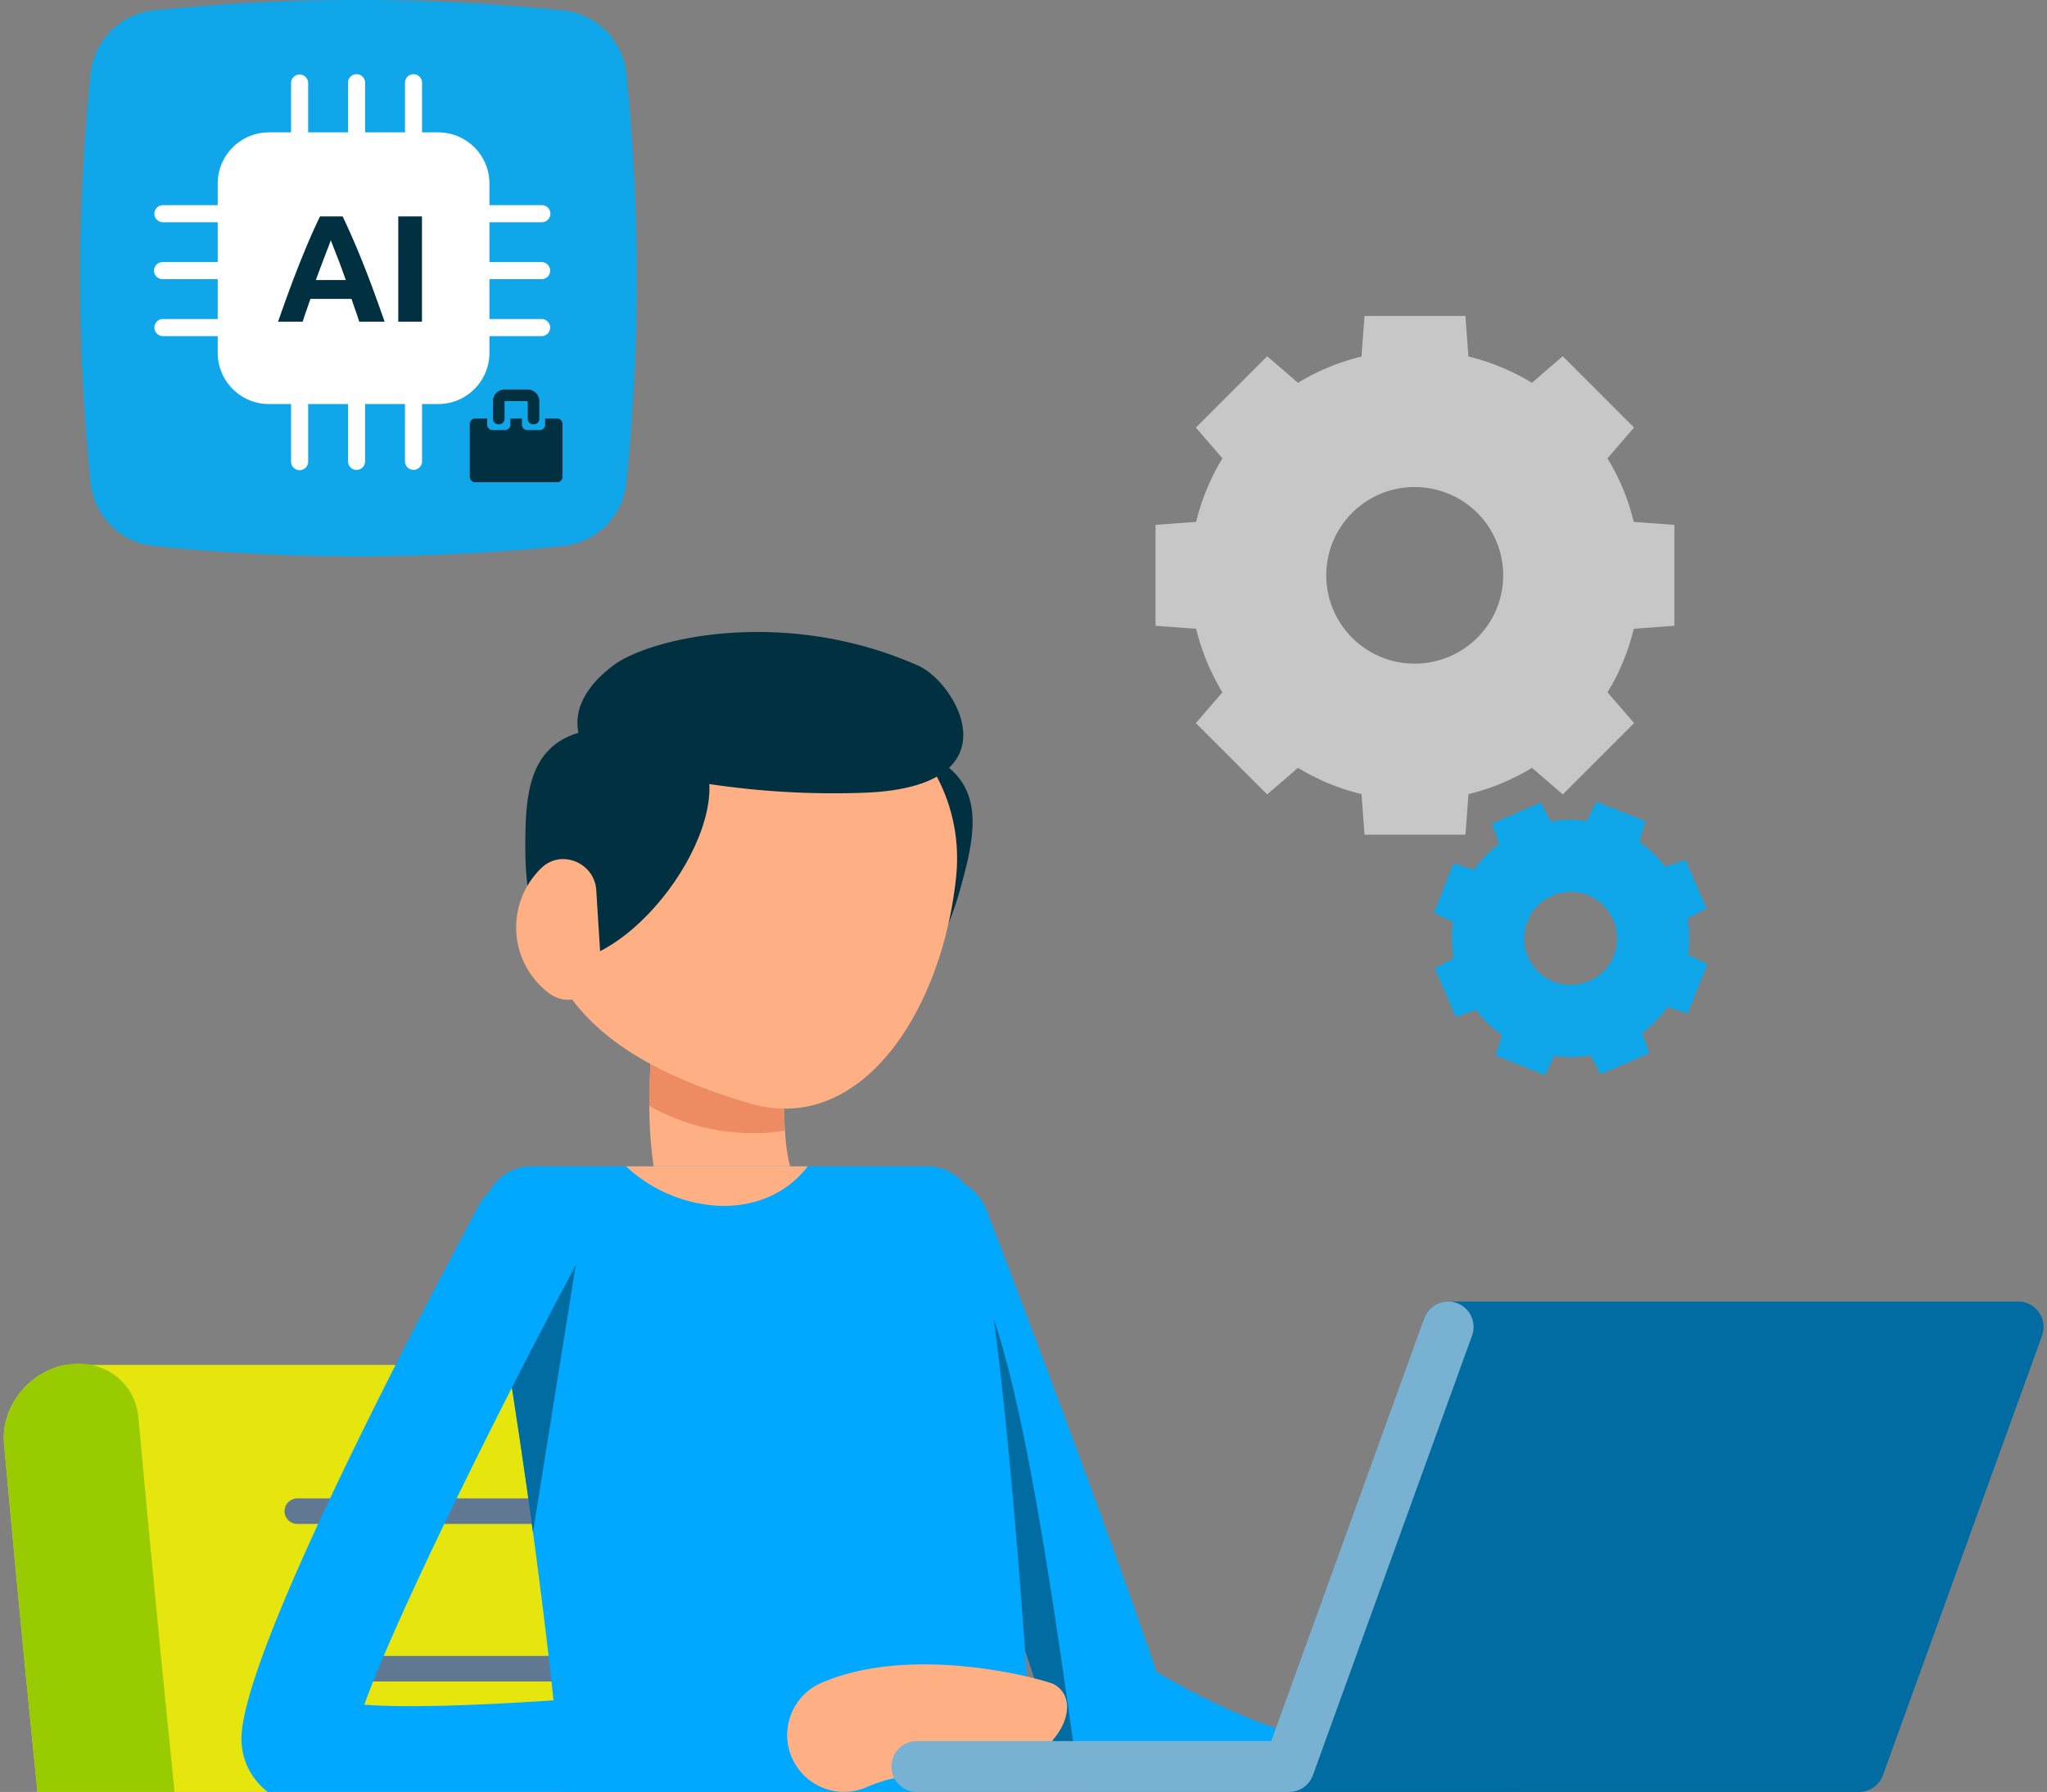 <svg xmlns="http://www.w3.org/2000/svg" width="434" height="380" fill="none" viewBox="0 0 434 380"><rect x="0" y="0" width="434" height="380" fill="#808080" stroke="none"/><g clip-path="url(#a)"><path fill="#e6e60e" d="M309.378 485.31h-53.416c-28.244 0-46.169-14.9-50.479-41.962-5.274-33.15-15.07-141.595-15.169-142.688-.689-7.708-7.631-12.734-15.5-11.216H13.853C5.979 290.957.166 298.427.86 306.135c.4 4.492 9.978 110.454 15.4 144.506 6.289 39.512 34.6 63.109 75.719 63.109h214.384a16.214 16.214 0 0 0 15.728-14.221 12.547 12.547 0 0 0-12.713-14.219"/><path fill="#617893" d="M163.238 323.165h-100.2a2.71 2.71 0 0 1-2.502-1.67 2.708 2.708 0 0 1 2.502-3.744h100.2a2.706 2.706 0 1 1 0 5.414m3.305 33.409h-100.2a2.71 2.71 0 0 1-2.502-1.67 2.708 2.708 0 0 1 2.502-3.744h100.2a2.706 2.706 0 1 1 0 5.414m-96.724 33.404h100.2a2.706 2.706 0 1 0 0-5.414h-100.2a2.704 2.704 0 0 0-1.914 4.621 2.7 2.7 0 0 0 1.914.793m103.925 33.41h-100.2a2.71 2.71 0 0 1-2.656-3.235 2.705 2.705 0 0 1 2.656-2.179h100.2a2.706 2.706 0 1 1 0 5.414"/><path fill="#9c0" d="M145.404 513.751H91.983c-41.123 0-69.43-23.6-75.72-63.109-5.423-34.052-15-140.014-15.4-144.506-.694-7.709 5.124-15.179 12.994-16.692s14.806 3.507 15.5 11.216c.1 1.093 9.89 109.537 15.168 142.688 4.31 27.058 22.235 41.962 50.479 41.962h53.417a12.55 12.55 0 0 1 12.273 8.864c.532 1.733.682 3.561.44 5.357a16.21 16.21 0 0 1-15.73 14.22"/><path fill="#013040" d="M183.514 156.595c-22.779-3.1-16.3 33.819-1.072 48.107 9.2 8.62 16.873-1.005 21.09-15.982 4.354-15.444 6.69-28.494-20.018-32.125"/><path fill="#ffaf84" d="M137.659 234.489c.051 10.257 1.611 22.587 7.149 31.446 7.3 11.6 8.761 13.987 8.916 14.247a14.25 14.25 0 0 0 14.279 6.726 14.24 14.24 0 0 0 11.718-10.573c.928-3.651.373-7.52-1.545-10.762 0 0-1.2-1.969-9.274-14.816-1.4-2.176-2.176-6.269-2.492-10.983a97 97 0 0 1 .679-19.323 14.247 14.247 0 1 0-28.182-4.2 126 126 0 0 0-1.248 18.238"/><path fill="#00a9ff" d="M186.827 265.572c13.205 35.124 34.865 94.648 36.725 104.8a13.15 13.15 0 0 0 4.409 7.823q.161.199.358.363a12.7 12.7 0 0 0 6.222 2.642 20 20 0 0 0 3 .259c8.076 0 78.311 18.162 102.2-16.6a12.05 12.05 0 0 0 .517-9.247 12.045 12.045 0 0 0-13.153-7.904 12.04 12.04 0 0 0-9.127 6.842c-10.926 23.105-40.15 19.193-72.776 0-10.309-30.669-33.151-90.43-35.851-97.475a14 14 0 0 0-1.86-3.367 12.083 12.083 0 0 0-20.67 11.864z"/><path fill="#006ca2" d="M186.827 265.573c13.205 35.124 34.865 94.648 36.725 104.8a13.15 13.15 0 0 0 4.409 7.823c.311.1.616.259.881.363-6.372-44.812-14.4-104.75-25.851-112.78-.259-.207-11.708-9.17-14.614-11.5a12.08 12.08 0 0 0-1.55 11.294"/><path fill="#00a9ff" d="M102.799 259.101c1.347 7.667 2.9 17.1 4.559 27.664 1.86 11.656 3.834 24.711 5.647 38.181 5.181 38.336 9.429 80.195 7.61 104.647h101.388s-6.113-138.165-15.7-174.843a9.995 9.995 0 0 0-9.688-7.408h-83.922a10 10 0 0 0-9.711 7.416 10 10 0 0 0-.183 4.343"/><path fill="#006ca2" d="M107.357 286.76c1.86 11.656 3.834 24.711 5.647 38.181l10.615-66.311z"/><path fill="#00a9ff" d="M91.598 385.823c18.044 0 45.62-1.772 88.126-7.092a12.047 12.047 0 0 0 10.4-13.446 12.05 12.05 0 0 0-13.394-10.467c-37.466 4.683-81.635 8.035-99.5 6.683 6.3-17.546 26.716-59.3 45.516-94.483a12.06 12.06 0 0 0 .902-9.178 12.06 12.06 0 0 0-3.888-5.815 12.06 12.06 0 0 0-6.463-2.676 12 12 0 0 0-4.678.462 12.04 12.04 0 0 0-7.128 5.851c-18.971 35.492-50.728 97.43-50.3 113.469a14.22 14.22 0 0 0 5.087 10.48c2.237 1.917 7.24 6.212 35.32 6.212"/><path fill="#ed8c62" d="M137.659 234.489a44.23 44.23 0 0 0 22.069 5.8 40.5 40.5 0 0 0 6.683-.518 97 97 0 0 1 .679-19.323 14.247 14.247 0 0 0-28.182-4.2 126 126 0 0 0-1.249 18.241"/><path fill="#ffaf84" d="M202.69 186.217c-3.077 28.493-20.271 54.67-43.75 47.759-28.043-8.258-45.288-21.536-45.288-46.547a45.29 45.29 0 0 1 45.288-45.288c25.007 0 46.44 19.209 43.75 44.076m-29.592 192.248a12.04 12.04 0 0 0 10.639.521c8.059-3.485 12.997-2.193 13.027-2.177 5.825 3.229 10.801.068 19.349-3.058 9.423-3.445 13.164-13.359 7.339-16.587-1.419-.787-29.453-8.891-49.287-.304a12.06 12.06 0 0 0-6.629 7.185 12.055 12.055 0 0 0 5.562 14.42"/><path fill="#013040" d="M125.293 160.615c-4.29-5.113-4.548-12.459 4.662-19.448 7.88-5.973 36.518-12.547 64.747 0 8.019 3.564 20.924 25.353-10.7 26.908a177.5 177.5 0 0 1-58.709-7.46"/><path fill="#013040" d="M139.177 154.879c22.794 3.031 6.8 36.927-11.672 46.687-11.143 5.885-16-5.429-16.122-20.992-.113-16.038 1.072-29.248 27.794-25.695"/><path fill="#ffaf84" d="M109.471 197.748a17.4 17.4 0 0 0 7.02 12.936c4.673 3.471 11.278-.337 10.921-6.144l-.995-15.775c-.363-5.8-7.393-8.755-11.594-4.73a17.5 17.5 0 0 0-4.191 6.265 17.5 17.5 0 0 0-1.161 7.448m23.266 49.589a31 31 0 0 0 20.67 8.392c7.615 0 13.94-3.212 17.826-8.392z"/><path fill="#006ca2" d="M394.147 380H273.296v-.002a5.4 5.4 0 0 1-3.86-1.553 5.39 5.39 0 0 1 0-7.677 5.4 5.4 0 0 1 3.86-1.553h1.952l29.956-82.758a5.38 5.38 0 0 1-3.557-5.068c0-1.429.568-2.8 1.579-3.81a5.4 5.4 0 0 1 3.81-1.579h120.851a5.4 5.4 0 0 1 5.066 7.224l-33.739 93.215a5.4 5.4 0 0 1-5.067 3.561"/><path fill="#79b1d3" d="M194.465 380h78.832a5.395 5.395 0 0 0 5.067-3.561l33.738-93.215a5.39 5.39 0 0 0-3.232-6.901 5.39 5.39 0 0 0-6.901 3.233l-32.45 89.66h-75.054a5.38 5.38 0 0 0-5.047 3.311 5.38 5.38 0 0 0 0 4.161 5.39 5.39 0 0 0 5.047 3.311z"/><path fill="#c7c7c7" d="M355 111.306v21.395l-8.608.637a47 47 0 0 1-5.569 13.47l5.63 6.532-15.116 15.118-6.531-5.631a47.2 47.2 0 0 1-13.462 5.57l-.643 8.603H289.3l-.636-8.603a47.3 47.3 0 0 1-13.461-5.57l-6.535 5.634-15.123-15.122 5.63-6.532a47.4 47.4 0 0 1-5.574-13.469l-8.601-.637v-21.395l8.601-.637a47.5 47.5 0 0 1 5.569-13.47l-5.625-6.528 15.123-15.125 6.531 5.63a47.3 47.3 0 0 1 13.461-5.569L289.3 67h21.392l.643 8.603a47.2 47.2 0 0 1 13.462 5.57l6.531-5.63 15.116 15.128-5.63 6.525a47 47 0 0 1 5.569 13.47zm-50.189-7.379a18.72 18.72 0 0 0-16.273 3.204 18.72 18.72 0 0 0-5.409 23.165 18.72 18.72 0 0 0 13.171 10.08 18.7 18.7 0 0 0 8.511-.297 18.704 18.704 0 0 0 10.018-29.475 18.7 18.7 0 0 0-10.018-6.677"/><path fill="#0fa7e9" d="m361.994 204.441-4.15 10.47-4.337-1.355a25.2 25.2 0 0 1-5.336 5.511l1.49 4.282-10.344 4.469-2.103-4.023a24.8 24.8 0 0 1-7.675.119L327.562 228l-10.473-4.149 1.355-4.337a25 25 0 0 1-5.511-5.337l-4.288 1.482-4.47-10.338 4.023-2.103a25 25 0 0 1-.112-7.676L304 193.559l4.142-10.47 4.337 1.362a24.9 24.9 0 0 1 5.344-5.512l-1.49-4.289 10.339-4.468 2.103 4.022a25 25 0 0 1 7.676-.119l1.976-4.085 10.477 4.156-1.355 4.33a25.2 25.2 0 0 1 5.511 5.343l4.281-1.49 4.469 10.338-4.014 2.105c.429 2.538.466 5.126.112 7.676zm-23.131-13.354a9.8 9.8 0 0 0-2.236-1.251 9.859 9.859 0 0 0-13.259 11.241 9.85 9.85 0 0 0 3.76 5.836 9.8 9.8 0 0 0 2.229 1.251 9.89 9.89 0 0 0 11.557-3.301 9.7 9.7 0 0 0 1.858-4.715 9.85 9.85 0 0 0-.737-5.056 9.85 9.85 0 0 0-3.172-4.005M19.205 102.36a427.4 427.4 0 0 1 0-86.719A15.025 15.025 0 0 1 32.64 2.205a427.4 427.4 0 0 1 86.719 0 15.024 15.024 0 0 1 13.435 13.436 427.4 427.4 0 0 1 0 86.719 15.02 15.02 0 0 1-13.438 13.438 427.4 427.4 0 0 1-86.717 0 15.03 15.03 0 0 1-13.436-13.439"/><path fill="#fff" d="M87.674 15.733a1.807 1.807 0 0 1 1.81 1.81v10.525h3.417a10.87 10.87 0 0 1 10.87 10.87v4.566h11.064a1.81 1.81 0 0 1 1.718 1.107 1.815 1.815 0 0 1-.405 2.003 1.82 1.82 0 0 1-1.313.513h-11.064v8.452h11.063a1.81 1.81 0 0 1 1.671 1.12 1.82 1.82 0 0 1-.39 1.973c-.341.34-.801.53-1.281.53h-11.063v8.452h11.063a1.81 1.81 0 0 1 1.67 1.12 1.815 1.815 0 0 1-.389 1.972c-.341.34-.801.53-1.281.53h-11.063v3.537A10.87 10.87 0 0 1 92.9 85.683h-3.417v12.152a1.813 1.813 0 0 1-3.484.693 1.8 1.8 0 0 1-.137-.693V85.682h-8.454v12.152a1.813 1.813 0 0 1-3.091 1.282 1.8 1.8 0 0 1-.53-1.28V85.681h-8.452v12.152a1.812 1.812 0 1 1-3.622 0V85.682h-4.686a10.87 10.87 0 0 1-10.87-10.87v-3.537H34.543a1.814 1.814 0 0 1-1.281-3.091 1.8 1.8 0 0 1 1.28-.531h11.613V59.2H34.543a1.813 1.813 0 1 1 0-3.623h11.612v-8.451H34.543a1.813 1.813 0 0 1-1.281-3.093c.34-.34.8-.53 1.28-.53h11.613V38.94a10.87 10.87 0 0 1 10.87-10.87h4.687V17.543a1.812 1.812 0 0 1 3.621 0v10.524h8.452V17.543a1.813 1.813 0 0 1 3.486-.692c.091.22.138.455.138.693v10.524h8.454V17.543a1.81 1.81 0 0 1 1.81-1.81"/><path fill="#013040" d="M76.16 68.217a57 57 0 0 0-.789-2.385q-.435-1.225-.85-2.446h-8.703q-.42 1.227-.85 2.446a63 63 0 0 0-.793 2.385h-5.22a389 389 0 0 1 2.386-6.67q1.065-2.898 2.206-5.766 1.08-2.707 2.126-5.14 1.034-2.4 2.178-4.752h4.798q2.307 4.878 4.3 9.892 1.08 2.706 2.208 5.766a405 405 0 0 1 2.385 6.67zm-6.025-17.27q-.162.485-.483 1.322l-.745 1.933q-.42 1.093-.917 2.416-.501 1.322-1.016 2.77h6.345q-.513-1.45-.996-2.77a93 93 0 0 0-.92-2.416q-.435-1.095-.757-1.933zm14.304-5.058h5.026v22.325h-5.027zm33.598 42.857a1.16 1.16 0 0 1 1.228 1.23v11.061a1.163 1.163 0 0 1-1.228 1.229h-17.203a1.17 1.17 0 0 1-.892-.337 1.16 1.16 0 0 1-.337-.892v-11.06a1.167 1.167 0 0 1 1.229-1.23h2.458v1.23a1.16 1.16 0 0 0 .747 1.154c.153.059.318.084.481.074h2.458a1.16 1.16 0 0 0 1.229-1.229v-1.23h2.457v1.23a1.17 1.17 0 0 0 .337.893 1.16 1.16 0 0 0 .893.337h2.457a1.162 1.162 0 0 0 1.23-1.23v-1.23z"/><path fill="#013040" d="M111.893 82.601a2.47 2.47 0 0 1 2.457 2.459v3.81a1.16 1.16 0 0 1-.383.809 1.17 1.17 0 0 1-.845.296 1.17 1.17 0 0 1-1.229-1.229V85.06h-4.917v3.686a1.16 1.16 0 0 1-.746 1.154 1.2 1.2 0 0 1-.481.075 1.17 1.17 0 0 1-1.156-.747 1.2 1.2 0 0 1-.074-.482V85.06a2.464 2.464 0 0 1 2.457-2.459z"/></g><defs><clipPath id="a"><path fill="#fff" d="M0 0h434v380H0z"/></clipPath></defs></svg>